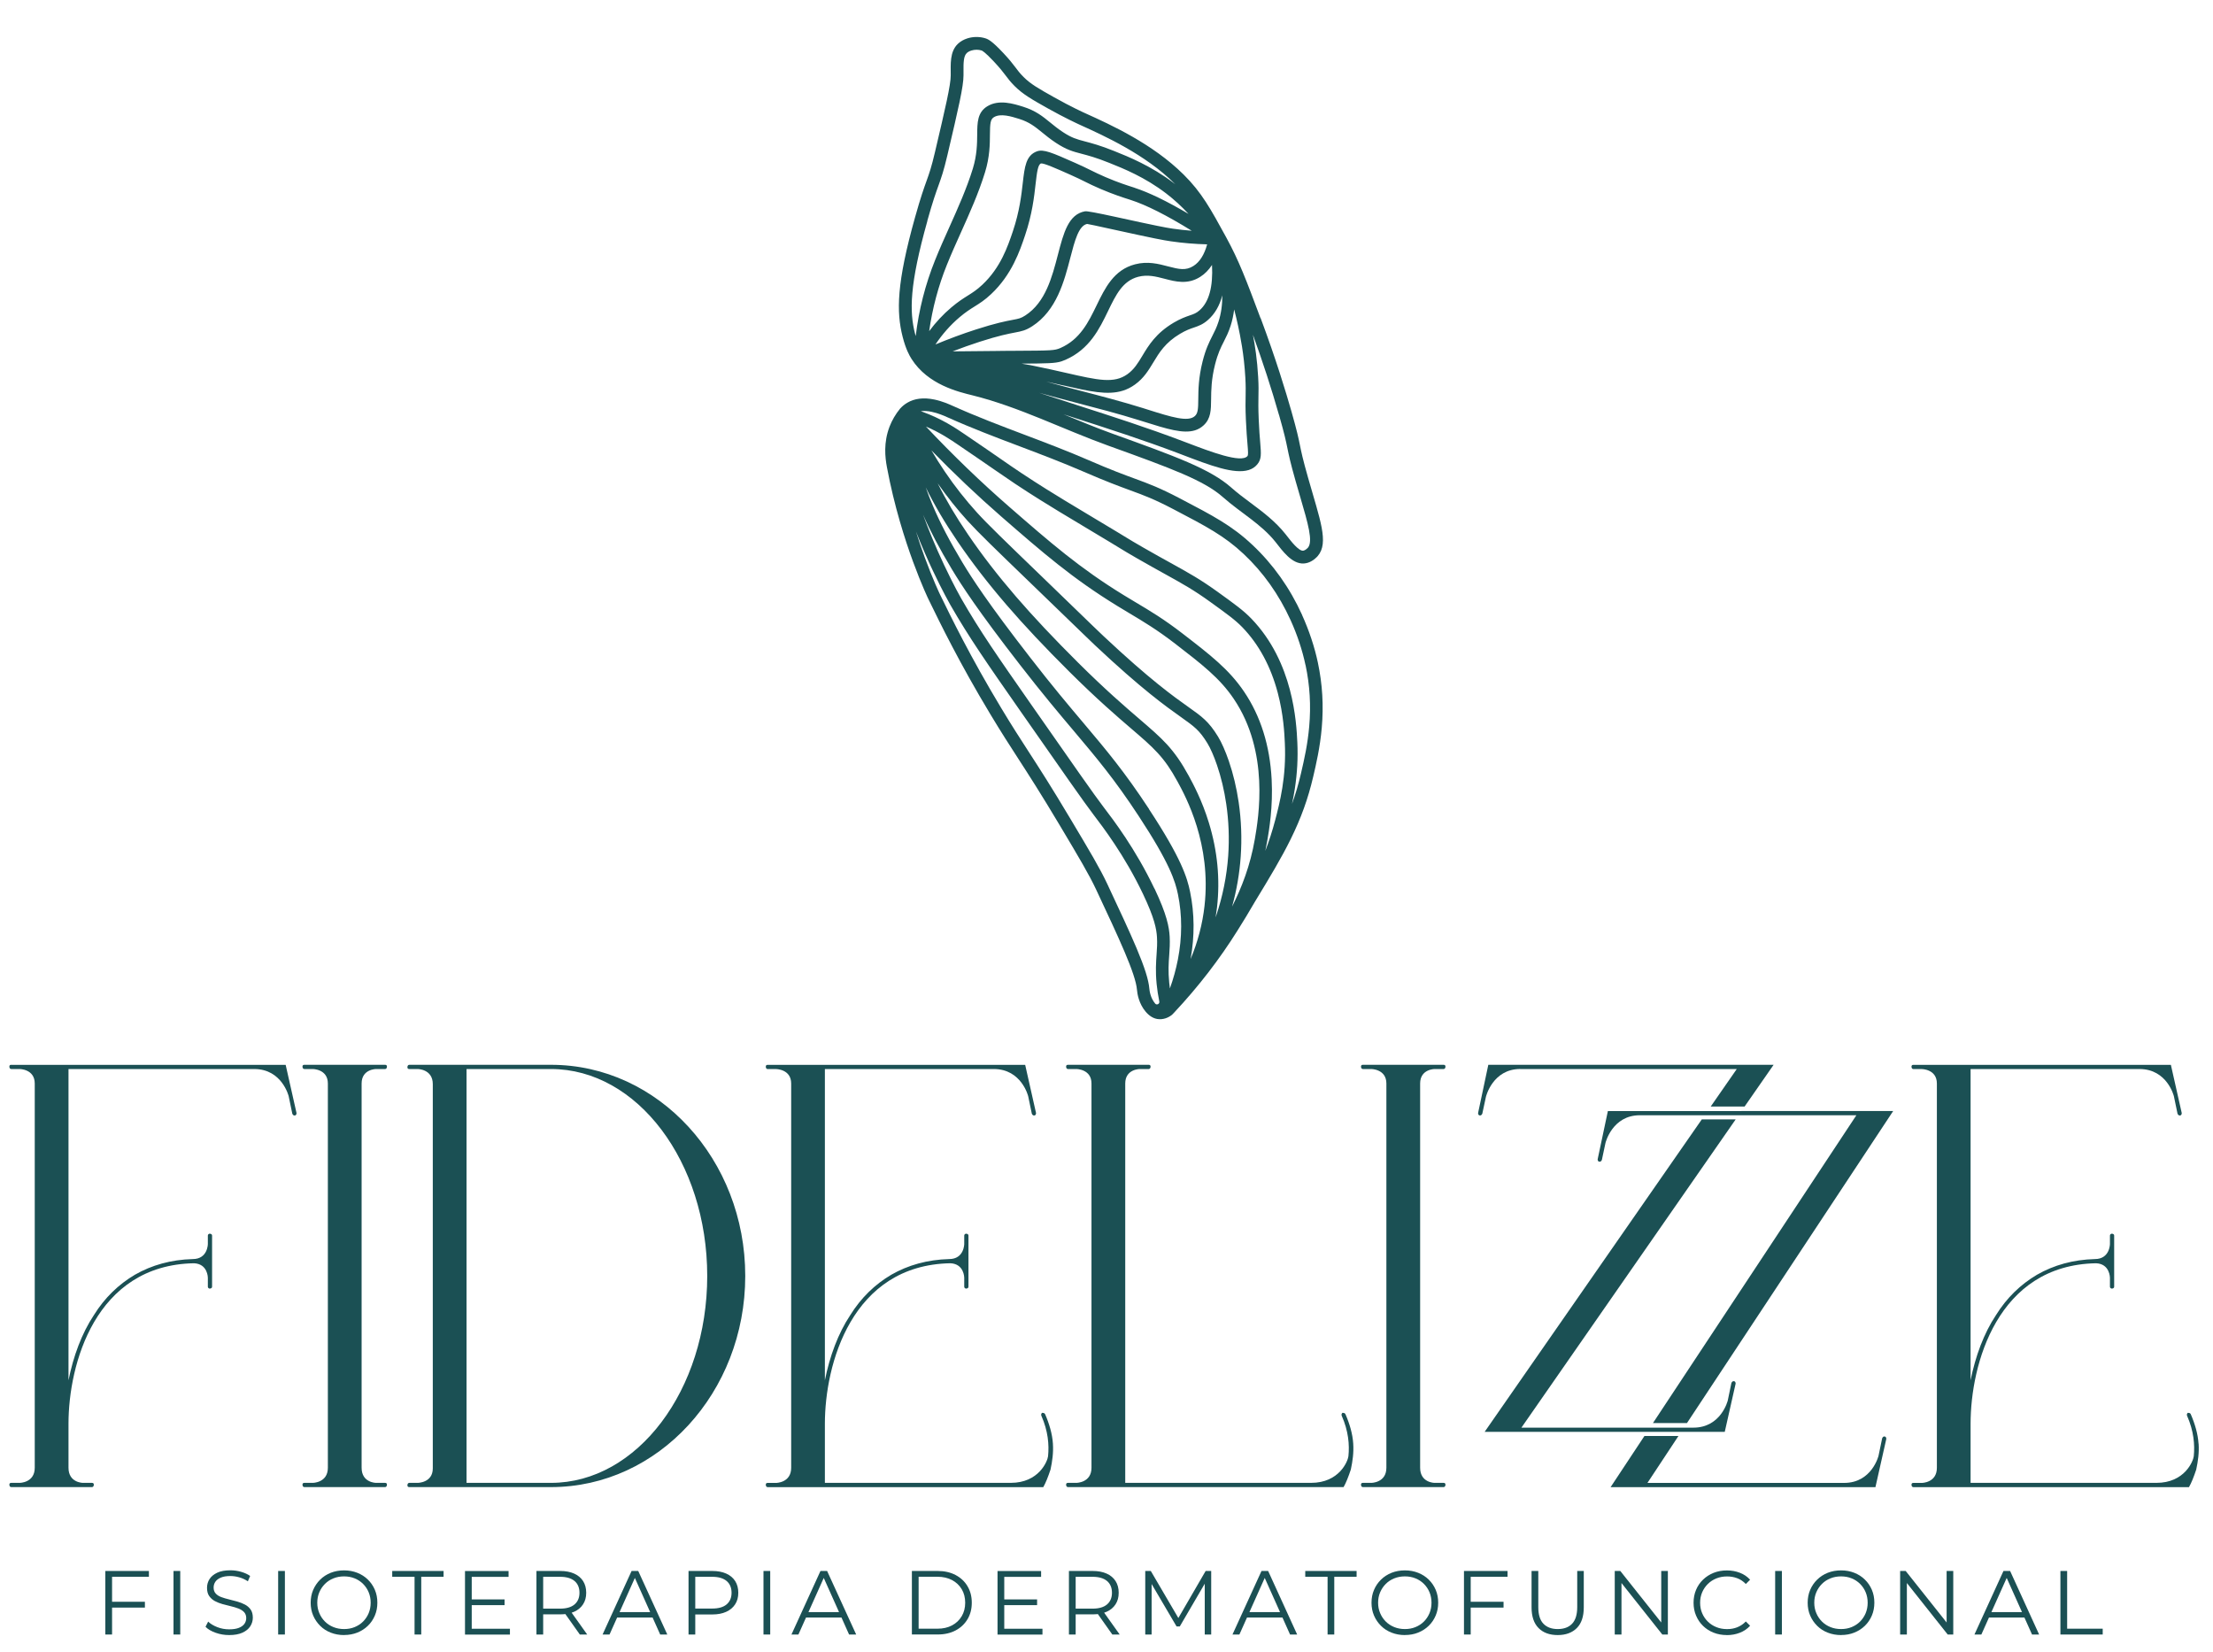 <svg xmlns="http://www.w3.org/2000/svg" id="Camada_3" data-name="Camada 3" viewBox="0 0 486.58 363.27"><defs><style>      .cls-1 {        fill: #1b5054;      }    </style></defs><g><path class="cls-1" d="m24.64,359.34h-1.48v-13.97h9.58v1.28h-8.1v12.69Zm-.16-7.2h7.38v1.28h-7.38v-1.28Z"></path><path class="cls-1" d="m38.15,359.34v-13.97h1.48v13.97h-1.48Z"></path><path class="cls-1" d="m50.38,359.46c-1.04,0-2.03-.17-2.98-.51-.95-.34-1.69-.77-2.21-1.31l.58-1.14c.49.48,1.15.88,1.99,1.21s1.71.49,2.62.49,1.59-.11,2.15-.33c.55-.22.96-.52,1.22-.89.26-.37.39-.79.39-1.24,0-.55-.16-.98-.47-1.32-.31-.33-.72-.59-1.23-.79s-1.06-.36-1.68-.51c-.61-.15-1.22-.3-1.84-.47-.61-.17-1.17-.39-1.69-.67-.51-.28-.92-.65-1.24-1.11s-.47-1.06-.47-1.81c0-.69.18-1.33.55-1.91s.93-1.04,1.69-1.4,1.73-.53,2.91-.53c.78,0,1.56.11,2.33.33.77.22,1.44.52,2,.91l-.5,1.18c-.6-.4-1.23-.69-1.91-.88-.67-.19-1.32-.28-1.95-.28-.84,0-1.53.11-2.07.34-.55.23-.95.53-1.21.91-.26.38-.39.81-.39,1.29,0,.55.16.98.47,1.32.31.33.72.59,1.24.78.51.19,1.07.35,1.69.5.61.15,1.22.31,1.83.48.61.17,1.16.4,1.68.67.51.27.92.64,1.24,1.09.31.45.47,1.04.47,1.78,0,.68-.19,1.31-.56,1.89-.37.58-.94,1.04-1.71,1.4-.77.35-1.75.53-2.94.53Z"></path><path class="cls-1" d="m61.16,359.34v-13.97h1.48v13.97h-1.48Z"></path><path class="cls-1" d="m75.65,359.46c-1.05,0-2.03-.18-2.92-.53-.9-.35-1.68-.85-2.33-1.5s-1.17-1.4-1.54-2.26-.55-1.8-.55-2.82.18-1.97.55-2.82.88-1.61,1.54-2.26,1.43-1.14,2.32-1.5c.89-.35,1.87-.53,2.93-.53s2.02.18,2.91.53c.89.35,1.67.85,2.32,1.49.66.64,1.17,1.39,1.54,2.25.37.87.55,1.81.55,2.83s-.18,1.97-.55,2.83c-.37.87-.88,1.62-1.54,2.26s-1.43,1.13-2.32,1.49c-.89.35-1.86.53-2.91.53Zm0-1.32c.84,0,1.61-.14,2.32-.43.71-.29,1.33-.69,1.86-1.22.53-.53.93-1.14,1.23-1.84.29-.7.44-1.47.44-2.3s-.15-1.61-.44-2.3c-.29-.7-.7-1.31-1.23-1.84-.53-.53-1.14-.93-1.86-1.22-.71-.29-1.49-.43-2.32-.43s-1.62.14-2.33.43c-.72.29-1.34.69-1.87,1.22s-.94,1.14-1.24,1.84-.45,1.47-.45,2.3.15,1.59.45,2.29c.3.71.71,1.32,1.24,1.85.53.53,1.15.93,1.87,1.22.72.29,1.5.43,2.33.43Z"></path><path class="cls-1" d="m91.15,359.34v-12.69h-4.91v-1.28h11.29v1.28h-4.91v12.69h-1.48Z"></path><path class="cls-1" d="m103.72,358.07h8.4v1.28h-9.88v-13.97h9.58v1.28h-8.1v11.41Zm-.16-6.45h7.38v1.26h-7.38v-1.26Z"></path><path class="cls-1" d="m117.95,359.34v-13.97h5.23c1.18,0,2.2.19,3.05.57.85.38,1.51.92,1.97,1.64s.69,1.57.69,2.58-.23,1.83-.69,2.54-1.11,1.26-1.97,1.64c-.85.38-1.87.57-3.05.57h-4.41l.66-.68v5.11h-1.48Zm1.48-4.99l-.66-.7h4.37c1.4,0,2.46-.31,3.18-.92.72-.61,1.09-1.47,1.09-2.57s-.36-1.98-1.09-2.59c-.73-.61-1.79-.92-3.18-.92h-4.37l.66-.7v8.4Zm8.06,4.99l-3.59-5.07h1.6l3.61,5.07h-1.62Z"></path><path class="cls-1" d="m132.49,359.34l6.38-13.97h1.46l6.39,13.97h-1.56l-5.87-13.11h.6l-5.87,13.11h-1.54Zm2.51-3.73l.44-1.2h8.12l.44,1.2h-9Z"></path><path class="cls-1" d="m151.39,359.34v-13.97h5.23c1.18,0,2.2.19,3.05.57.85.38,1.51.92,1.97,1.64s.69,1.57.69,2.58-.23,1.83-.69,2.54-1.11,1.26-1.97,1.65c-.85.39-1.87.58-3.05.58h-4.41l.66-.7v5.11h-1.48Zm1.48-4.99l-.66-.72h4.37c1.4,0,2.46-.3,3.18-.91.72-.61,1.09-1.46,1.09-2.56s-.36-1.98-1.09-2.59c-.73-.61-1.79-.92-3.18-.92h-4.37l.66-.7v8.4Z"></path><path class="cls-1" d="m167.87,359.34v-13.97h1.48v13.97h-1.48Z"></path><path class="cls-1" d="m174.02,359.34l6.38-13.97h1.46l6.39,13.97h-1.56l-5.87-13.11h.6l-5.87,13.11h-1.54Zm2.51-3.73l.44-1.2h8.12l.44,1.2h-9Z"></path><path class="cls-1" d="m200.5,359.34v-13.97h5.69c1.49,0,2.8.3,3.92.89,1.12.59,2,1.41,2.62,2.46.63,1.05.94,2.26.94,3.63s-.31,2.58-.94,3.63c-.63,1.05-1.5,1.87-2.62,2.46-1.12.59-2.43.89-3.92.89h-5.69Zm1.48-1.28h4.13c1.24,0,2.31-.24,3.22-.73.91-.48,1.62-1.16,2.13-2.02.51-.86.76-1.85.76-2.96s-.25-2.12-.76-2.97c-.51-.85-1.21-1.52-2.13-2.01-.91-.48-1.99-.73-3.22-.73h-4.13v11.41Z"></path><path class="cls-1" d="m220.81,358.07h8.4v1.28h-9.88v-13.97h9.58v1.28h-8.1v11.41Zm-.16-6.45h7.38v1.26h-7.38v-1.26Z"></path><path class="cls-1" d="m235.03,359.34v-13.97h5.23c1.18,0,2.2.19,3.05.57.85.38,1.51.92,1.97,1.64s.69,1.57.69,2.58-.23,1.83-.69,2.54-1.11,1.26-1.97,1.64c-.85.38-1.87.57-3.05.57h-4.41l.66-.68v5.11h-1.48Zm1.48-4.99l-.66-.7h4.37c1.4,0,2.46-.31,3.18-.92.72-.61,1.09-1.47,1.09-2.57s-.36-1.98-1.09-2.59c-.73-.61-1.79-.92-3.18-.92h-4.37l.66-.7v8.4Zm8.06,4.99l-3.59-5.07h1.6l3.61,5.07h-1.62Z"></path><path class="cls-1" d="m251.81,359.34v-13.97h1.22l6.38,10.89h-.64l6.32-10.89h1.22v13.97h-1.42v-11.75h.34l-5.83,9.98h-.7l-5.87-9.98h.38v11.75h-1.42Z"></path><path class="cls-1" d="m270.99,359.34l6.38-13.97h1.46l6.38,13.97h-1.56l-5.87-13.11h.6l-5.87,13.11h-1.54Zm2.51-3.73l.44-1.2h8.12l.44,1.2h-9Z"></path><path class="cls-1" d="m291.9,359.34v-12.69h-4.91v-1.28h11.29v1.28h-4.91v12.69h-1.48Z"></path><path class="cls-1" d="m308.9,359.46c-1.05,0-2.03-.18-2.92-.53-.9-.35-1.68-.85-2.33-1.5-.66-.65-1.17-1.4-1.54-2.26-.37-.86-.55-1.8-.55-2.82s.18-1.97.55-2.82c.36-.86.88-1.61,1.54-2.26.66-.65,1.43-1.14,2.32-1.5.89-.35,1.87-.53,2.93-.53s2.02.18,2.91.53,1.67.85,2.32,1.49c.66.64,1.17,1.39,1.54,2.25.37.87.55,1.81.55,2.83s-.18,1.97-.55,2.83c-.37.87-.88,1.62-1.54,2.26-.66.64-1.43,1.13-2.32,1.49s-1.86.53-2.91.53Zm0-1.32c.84,0,1.61-.14,2.32-.43.71-.29,1.33-.69,1.86-1.22s.93-1.14,1.23-1.84c.29-.7.44-1.47.44-2.3s-.15-1.61-.44-2.3c-.29-.7-.7-1.31-1.23-1.84-.53-.53-1.14-.93-1.86-1.22-.71-.29-1.49-.43-2.32-.43s-1.62.14-2.33.43c-.72.29-1.34.69-1.87,1.22-.53.53-.94,1.14-1.24,1.84-.3.7-.45,1.47-.45,2.3s.15,1.59.45,2.29c.3.71.71,1.32,1.24,1.85.53.53,1.15.93,1.87,1.22.72.29,1.5.43,2.33.43Z"></path><path class="cls-1" d="m323.37,359.34h-1.48v-13.97h9.58v1.28h-8.1v12.69Zm-.16-7.2h7.38v1.28h-7.38v-1.28Z"></path><path class="cls-1" d="m342.5,359.46c-1.78,0-3.19-.51-4.21-1.54s-1.54-2.54-1.54-4.55v-8h1.48v7.94c0,1.65.37,2.87,1.12,3.65.75.78,1.8,1.18,3.15,1.18s2.43-.39,3.17-1.18c.74-.78,1.12-2,1.12-3.65v-7.94h1.44v8c0,2.01-.51,3.53-1.53,4.55-1.02,1.02-2.42,1.54-4.2,1.54Z"></path><path class="cls-1" d="m355.04,359.34v-13.97h1.22l9.64,12.13h-.64v-12.13h1.46v13.97h-1.22l-9.62-12.13h.64v12.13h-1.48Z"></path><path class="cls-1" d="m379.68,359.46c-1.05,0-2.02-.18-2.91-.53-.89-.35-1.66-.85-2.32-1.49s-1.16-1.39-1.53-2.26c-.37-.86-.55-1.81-.55-2.83s.18-1.97.55-2.83c.36-.86.88-1.62,1.54-2.25.66-.64,1.43-1.13,2.32-1.49.89-.35,1.86-.53,2.91-.53s1.96.17,2.85.51,1.64.85,2.26,1.53l-.94.94c-.57-.59-1.2-1.01-1.9-1.27-.69-.26-1.44-.39-2.23-.39-.84,0-1.62.14-2.34.43-.72.29-1.34.69-1.88,1.22-.53.53-.95,1.14-1.25,1.84-.3.7-.45,1.47-.45,2.3s.15,1.61.45,2.3c.3.7.71,1.31,1.25,1.84.53.53,1.16.93,1.88,1.22.72.29,1.5.43,2.34.43s1.54-.13,2.23-.4,1.32-.69,1.9-1.28l.94.94c-.61.68-1.36,1.19-2.26,1.54-.89.35-1.85.52-2.87.52Z"></path><path class="cls-1" d="m390.31,359.34v-13.97h1.48v13.97h-1.48Z"></path><path class="cls-1" d="m404.8,359.46c-1.05,0-2.03-.18-2.92-.53-.9-.35-1.68-.85-2.33-1.5-.66-.65-1.17-1.4-1.54-2.26-.37-.86-.55-1.8-.55-2.82s.18-1.97.55-2.82c.36-.86.88-1.61,1.54-2.26.66-.65,1.43-1.14,2.32-1.5.89-.35,1.87-.53,2.93-.53s2.02.18,2.91.53,1.67.85,2.32,1.49c.66.64,1.17,1.39,1.54,2.25.37.87.55,1.81.55,2.83s-.18,1.97-.55,2.83c-.37.87-.88,1.62-1.54,2.26-.66.64-1.43,1.13-2.32,1.49s-1.86.53-2.91.53Zm0-1.32c.84,0,1.61-.14,2.32-.43.71-.29,1.33-.69,1.86-1.22s.93-1.14,1.23-1.84c.29-.7.44-1.47.44-2.3s-.15-1.61-.44-2.3c-.29-.7-.7-1.31-1.23-1.84-.53-.53-1.14-.93-1.86-1.22-.71-.29-1.49-.43-2.32-.43s-1.62.14-2.33.43c-.72.29-1.34.69-1.87,1.22-.53.53-.94,1.14-1.24,1.84-.3.7-.45,1.47-.45,2.3s.15,1.59.45,2.29c.3.71.71,1.32,1.24,1.85.53.53,1.15.93,1.87,1.22.72.29,1.5.43,2.33.43Z"></path><path class="cls-1" d="m417.79,359.34v-13.97h1.22l9.64,12.13h-.64v-12.13h1.46v13.97h-1.22l-9.62-12.13h.64v12.13h-1.48Z"></path><path class="cls-1" d="m434.13,359.34l6.38-13.97h1.46l6.38,13.97h-1.56l-5.87-13.11h.6l-5.87,13.11h-1.54Zm2.51-3.73l.44-1.2h8.12l.44,1.2h-9Z"></path><path class="cls-1" d="m453.03,359.34v-13.97h1.48v12.69h7.82v1.28h-9.3Z"></path></g><g><path class="cls-1" d="m286.29,135.17c-2.7-5.94-6.38-11.12-10.92-15.38-4.52-4.25-8.59-6.37-15.98-10.24-4.5-2.35-6.74-3.17-9.84-4.31-2.36-.87-5.3-1.94-10.21-4.08-4.65-2.02-9.46-3.84-14.11-5.6-5.18-1.96-10.54-3.99-15.65-6.29l-.05-.02c-.82-.37-2.35-1.06-4.12-1.42-2.33-.48-4.33-.24-5.94.72-.57.34-1.1.77-1.56,1.28l-.05.06c-.97,1.2-1.73,2.51-2.27,3.9-1.35,3.52-.98,6.77-.58,8.9,1.6,8.61,4.01,16.07,5.75,20.81,1.89,5.15,3.37,8.22,3.44,8.35,2.53,5.2,6.76,13.89,13.57,25.2,2.42,4.02,4.2,6.77,6.09,9.69,2.42,3.75,4.93,7.62,9.16,14.71,4.28,7.17,6.42,10.78,7.98,14.09,5.04,10.75,8.69,18.52,8.99,22.05h0c.07.86.4,3.04,1.91,4.82.78.92,1.64,1.46,2.57,1.61.59.1,1.21.04,1.8-.15.49-.16.96-.41,1.38-.74l.15-.14s0,0,0,0h0s.05-.06.08-.08c.11-.12.22-.24.33-.35,5.26-5.61,9.97-11.71,13.98-18.14,1.13-1.81,2.43-3.9,3.74-6.19,0,0,0,0,0,0,3.41-5.6,5.8-9.58,7.84-13.71,2.3-4.66,3.83-8.9,4.97-13.77.6-2.55,1.5-6.39,1.88-10.74.43-4.9.15-9.59-.85-14.32-.73-3.47-1.94-7.1-3.48-10.49Zm-32.47,60.17c-4.15-8.73-9.16-15.27-11.04-17.73l-.1-.13c-2.05-2.68-6.73-9.38-16.04-22.72-7.21-10.33-11.18-16.01-15.29-23.18-.02-.03-1.65-2.88-3.76-7.36-1.96-4.15-3.47-7.9-4.63-11.06,1.6,3.64,3.67,7.56,6.31,11.95,2.13,3.54,5.75,9.14,15.04,21.1,4.9,6.32,8.61,10.72,11.89,14.6,4.93,5.85,8.83,10.46,14.16,18.58,6.85,10.42,8.05,14.35,8.64,17.22.95,4.61.94,9.44-.02,14.36-.41,2.1-.99,4.22-1.75,6.33-.06-.42-.11-.84-.15-1.26-.25-2.55-.13-4.32,0-6.03.09-1.33.18-2.59.1-4.1-.12-2.1-.61-4.83-3.34-10.58Zm-1.17-17.47c-5.43-8.26-9.37-12.93-14.36-18.85-3.26-3.86-6.95-8.23-11.81-14.51-9.19-11.84-12.76-17.35-14.85-20.82-2.79-4.64-4.92-8.73-6.52-12.5-.58-1.37-1.1-2.7-1.56-4.04,1.92,3.92,4.16,7.72,7.04,11.95,3.16,4.63,6.66,9.17,10.72,13.88,3.9,4.53,8.43,9.34,13.83,14.71,6.13,6.09,10.45,9.8,13.6,12.5,2.46,2.11,4.24,3.64,5.8,5.34,1.62,1.76,2.91,3.62,4.31,6.2l.06.1c1.85,3.4,7.47,13.73,5.93,27.34-.45,4-1.48,7.91-3.06,11.67.91-5.05.87-10.02-.11-14.78-.64-3.12-1.92-7.36-9.04-18.18Zm14.72,23.54c-.03.09-.06.18-.09.27.12-.73.22-1.47.31-2.21.7-6.18.1-12.43-1.79-18.59-1.52-4.98-3.51-8.63-4.46-10.38l-.06-.1c-1.5-2.75-2.95-4.83-4.7-6.75-1.67-1.82-3.6-3.47-6.04-5.57-3.12-2.68-7.4-6.35-13.46-12.37-5.35-5.32-9.83-10.08-13.69-14.55-3.99-4.63-7.43-9.08-10.53-13.63-2.72-3.99-4.85-7.58-6.68-11.26,2.05,2.92,4.26,5.7,6.6,8.27,2.31,2.54,6.18,6.28,14.03,13.85,7.38,7.11,10.24,9.89,11.62,11.23,1.12,1.09,1.38,1.34,2.31,2.22,10.32,9.7,15.71,13.53,18.93,15.81,2.94,2.09,4.04,2.87,5.8,5.74.66,1.07,1.45,2.87,2.11,4.81.9,2.63,1.61,5.59,2.04,8.56.55,3.75.69,7.57.43,11.36-.32,4.5-1.22,8.97-2.68,13.29Zm3.54-2.12c1-3.59,1.63-7.27,1.89-10.97.28-3.99.13-8.01-.45-11.96-.47-3.18-1.19-6.22-2.16-9.05-.74-2.15-1.6-4.11-2.37-5.36-2.05-3.35-3.55-4.42-6.55-6.54-3.16-2.24-8.45-6-18.64-15.57-.91-.86-1.17-1.11-2.28-2.18-1.38-1.34-4.24-4.12-11.62-11.24-7.59-7.32-11.66-11.25-13.9-13.72-2.52-2.77-4.9-5.79-7.06-8.98-1.03-1.51-2.02-3.08-2.97-4.7,4.97,5.1,10.12,9.98,15.39,14.57,9.06,7.88,15.6,13.57,25.49,19.63.91.56,1.8,1.09,2.65,1.6,3.1,1.85,6.04,3.6,10.04,6.68,5.91,4.56,9.82,7.57,12.89,12.12,7.92,11.71,5.46,26.1,4.65,30.82-1.01,5.88-2.91,10.72-5,14.86Zm7.3-12.24c.15-.72.29-1.44.42-2.16.42-2.44,1.29-7.52.97-13.57-.39-7.41-2.42-13.89-6.06-19.26-3.32-4.91-7.37-8.03-13.49-12.75-4.13-3.19-7.13-4.98-10.31-6.87-.85-.51-1.72-1.03-2.62-1.58-9.69-5.93-16.16-11.56-25.12-19.36-6.35-5.52-12.52-11.47-18.41-17.73,3.16,1.35,5.44,2.9,7.04,3.99,3.97,2.69,6.3,4.31,8,5.48,1.66,1.15,2.87,1.98,4.56,3.11,3.96,2.63,7.25,4.64,9.65,6.1,2.37,1.44,4.44,2.68,6.44,3.87,1.72,1.02,3.34,1.99,4.9,2.94.62.38,1.12.69,1.56.95,1.59.97,2.25,1.38,4.34,2.58,2.46,1.41,4.38,2.47,6.07,3.41,3.92,2.17,6.29,3.48,10,6.16,3.62,2.61,5.44,3.92,7.01,5.54,3.64,3.77,6.26,8.63,7.79,14.43,1.26,4.75,1.46,8.97,1.55,10.99.36,7.5-1.13,13.19-2.11,16.95-.64,2.44-1.38,4.69-2.18,6.78Zm-24.23,33.56c-1.03-1.21-1.23-2.8-1.27-3.26h0c-.16-1.93-1.03-4.67-2.8-8.88-1.59-3.77-3.84-8.57-6.44-14.12-1.61-3.44-3.78-7.08-8.11-14.33-4.25-7.13-6.77-11.03-9.21-14.8-1.87-2.9-3.65-5.63-6.04-9.61-6.75-11.21-10.95-19.83-13.46-24.99-.01-.03-1.5-3.11-3.34-8.13-.71-1.94-1.35-3.82-1.91-5.63,1.31,3.33,2.61,6.27,3.68,8.53,2.16,4.58,3.79,7.44,3.86,7.56,4.17,7.27,8.17,12.99,15.42,23.38,9.34,13.38,14.03,20.09,16.11,22.82l.1.13c1.83,2.4,6.71,8.77,10.74,17.24,2.53,5.31,2.98,7.73,3.08,9.55.08,1.34,0,2.51-.09,3.75-.12,1.74-.26,3.71.01,6.49.13,1.29.33,2.59.59,3.86.11.54-.57.87-.92.45,0,0,0,0,0,0Zm33.08-74.39c.94,4.46,1.21,8.88.8,13.51-.34,3.83-1.05,7.08-1.82,10.35-.54,2.32-1.18,4.5-1.96,6.65.23-1.05.44-2.16.62-3.33.53-3.43.71-6.77.55-10.21-.21-4.35-.84-17.58-10.12-27.2-1.74-1.8-3.63-3.16-7.39-5.87-3.85-2.77-6.27-4.11-10.28-6.33-1.69-.93-3.6-1.99-6.04-3.39-2.06-1.18-2.71-1.58-4.27-2.53-.43-.27-.94-.57-1.56-.95-1.57-.96-3.2-1.93-4.92-2.95-2-1.19-4.06-2.42-6.42-3.86-2.38-1.45-5.64-3.44-9.56-6.04-1.68-1.11-2.87-1.94-4.52-3.08-1.7-1.18-4.04-2.8-8.02-5.5-2-1.36-5.02-3.41-9.45-5.01-.08-.03-.16-.06-.24-.09.7-.09,1.49-.04,2.37.14,1.47.3,2.82.91,3.54,1.23l.05.02c5.19,2.33,10.59,4.38,15.81,6.35,4.62,1.75,9.4,3.56,13.99,5.55,4.99,2.17,7.97,3.26,10.36,4.14,3.01,1.1,5.18,1.9,9.51,4.17,7.17,3.75,11.12,5.82,15.37,9.81,4.28,4.02,7.74,8.9,10.3,14.52,1.46,3.21,2.6,6.64,3.29,9.92Z"></path><path class="cls-1" d="m277.15,69.94c-3.14-8.39-4.71-12.58-7.54-17.76-3.44-6.29-5.41-9.89-9.36-13.8-6.85-6.8-16.03-10.95-21.6-13.47-.21-.09-3.15-1.42-6.91-3.54-3.41-1.91-5.14-2.9-6.68-4.44-1.69-1.68-1.72-2.37-4.53-5.35-2.42-2.57-3.23-2.95-3.85-3.15-1.23-.4-2.68-.4-3.96,0-.79.25-1.52.65-2.1,1.2-1.82,1.74-1.58,4.46-1.58,6.93,0,2.15-1.16,7.08-3.48,16.95-1.5,6.4-1.85,5.28-4.36,14.25-4.06,14.45-4.14,20.81-2.73,26.3.7,2.73,1.49,4.12,1.96,4.86,3.61,5.69,10.39,7.25,13.38,7.99,10.29,2.56,19.85,7.45,29.82,11.05,14.03,5.05,21.12,7.66,25.3,11.37,3.78,3.36,8.4,5.88,11.54,9.85,1.46,1.84,3.55,4.86,6.22,4.7.3-.02.59-.08.86-.16,1.22-.38,2.03-1.3,2.17-1.46,2.55-2.94.49-8.05-2.12-17.27-2.36-8.31-1.17-5.84-3.65-14.56-1.23-4.3-3.4-11.49-6.77-20.5Zm-57.26,7.21c-3.5.02-6.98.06-10.44.1,1.97-.76,3.96-1.47,5.97-2.12,4.23-1.36,6.35-1.76,7.76-2.03,1.46-.28,2.34-.45,3.78-1.38,5.36-3.47,7.03-9.88,8.37-15.03.98-3.79,1.84-7.06,3.69-7.46.4.05,2,.4,5.6,1.19,9.34,2.05,11.16,2.39,12.83,2.63,2.59.38,5.27.6,7.97.67-.62,2.27-1.63,3.88-3.03,4.76-1.66,1.04-3.12.73-5.58.08-2.09-.55-4.46-1.18-7.25-.45-4.65,1.21-6.58,5.18-8.44,9.01-1.79,3.68-3.63,7.49-7.97,9.39-1.26.55-1.9.57-9.91.61l-3.34.02Zm4.66,2.79c5.81-.03,7.46-.07,8.81-.49.31-.1.59-.21.91-.35,5.29-2.32,7.46-6.79,9.37-10.74,1.72-3.55,3.19-6.6,6.62-7.51,2.08-.54,3.9-.06,5.83.44,2.36.62,5.03,1.33,7.8-.42,1.02-.64,1.88-1.53,2.6-2.62.25,4.8-.66,8.15-2.74,9.97-.72.63-1.26.82-2.15,1.12-.89.31-2,.69-3.56,1.61-3.88,2.31-5.47,4.94-6.87,7.27-.96,1.6-1.79,2.97-3.26,4.03-2.97,2.13-6.48,1.33-13.48-.27-2.14-.49-4.56-1.04-7.36-1.6-.84-.17-1.69-.3-2.53-.45Zm33.31-29.67c-1.61-.24-3.38-.57-12.64-2.6q-6.05-1.32-6.63-1.22c-3.67.64-4.74,4.76-5.98,9.53-1.28,4.92-2.73,10.5-7.17,13.37-.98.63-1.43.72-2.78.97-1.48.28-3.72.71-8.09,2.12-3.01.97-5.98,2.08-8.89,3.29,1.52-2.27,3.29-4.28,5.32-6,1.35-1.14,2.34-1.76,3.3-2.36,1.13-.71,2.2-1.37,3.62-2.71,4.55-4.27,6.31-9.49,7.47-12.93,1.57-4.67,2-8.48,2.31-11.27.31-2.72.52-4.27,1.19-4.53.67-.08,3.32,1.1,6.39,2.46,1.44.64,2.38,1.1,3.28,1.55.99.49,1.93.96,3.41,1.59,2.88,1.23,5.07,1.93,6.25,2.3l.37.12c3.48,1.12,7.99,3.41,13.44,6.78-1.4-.11-2.79-.26-4.16-.46Zm-24.05,34.46c5.74,1.31,9.7,2.22,13.07,1.16.93-.29,1.81-.73,2.67-1.35,1.94-1.39,3-3.16,4.03-4.86,1.29-2.14,2.62-4.36,5.89-6.3,1.31-.78,2.23-1.1,3.04-1.37,1.01-.35,1.96-.67,3.09-1.67,1.51-1.33,2.56-3.13,3.15-5.42.02,2.07-.25,4.01-.84,5.82-.41,1.26-.86,2.15-1.34,3.09-.68,1.34-1.46,2.87-2.15,5.62-.91,3.6-.93,6.32-.95,8.31-.02,2.11-.06,3.06-.74,3.7-1.49,1.38-5.17.23-10.25-1.37l-1.2-.38c-4.62-1.44-9.38-2.68-13.97-3.87-2.4-.62-4.84-1.27-7.28-1.94,1.34.29,2.6.58,3.77.84Zm15.64-43.46l-.38-.12c-1.13-.36-3.24-1.03-5.99-2.21-1.4-.6-2.3-1.05-3.26-1.52-.93-.46-1.9-.94-3.4-1.6-5.08-2.25-6.98-3.09-8.45-2.54-2.4.9-2.68,3.41-3.08,6.87-.3,2.66-.71,6.3-2.18,10.68-1.14,3.37-2.69,7.99-6.73,11.78-1.23,1.15-2.14,1.72-3.19,2.38-.99.62-2.12,1.33-3.62,2.6-1.81,1.53-3.43,3.28-4.87,5.21.72-5.03,2.01-9.92,3.9-14.59.97-2.41,2.06-4.84,3.12-7.19,1.9-4.22,3.86-8.59,5.26-13.14,1.05-3.39,1.07-6.23,1.08-8.3.02-2.45.1-3.35.88-3.82,1.47-.89,3.83-.16,5.55.38,2.26.71,3.47,1.7,5.01,2.95.85.69,1.81,1.48,3.05,2.3,2.35,1.55,3.73,1.91,5.64,2.41,1.44.38,3.22.84,6.14,2.02,3.1,1.24,7.79,3.12,12.48,6.71,1.75,1.34,3.39,2.85,4.92,4.5-4.69-2.77-8.68-4.71-11.88-5.75Zm-12.83,47.27c4.56,1.19,9.28,2.41,13.84,3.84l1.19.37c4.9,1.54,8.49,2.67,11.11,1.85.7-.22,1.33-.58,1.89-1.1,1.6-1.49,1.62-3.36,1.64-5.73.02-1.95.04-4.37.87-7.65.62-2.44,1.25-3.7,1.93-5.03.5-.99,1.03-2.02,1.5-3.5.37-1.14.61-2.34.77-3.56.31,1.19.6,2.39.86,3.59.46,2.17,1.31,6.2,1.6,11.45.1,1.86.08,2.86.06,4-.03,1.22-.06,2.6.06,5.26.1,2.31.24,3.98.34,5.19.16,1.89.19,2.52,0,2.75-1.38,1.61-8.17-.98-13.13-2.87l-1.11-.42c-7.63-2.9-15.52-5.44-23.15-7.89-2.77-.89-5.59-1.8-8.41-2.73,2.73.76,5.46,1.48,8.13,2.18Zm-32.72-40.02c1.19-4.25,1.89-6.19,2.45-7.74.63-1.77,1.14-3.17,1.95-6.63,2.44-10.38,3.55-15.12,3.55-17.59,0-.27,0-.54,0-.81-.02-2.04.02-3.43.72-4.09.24-.23.59-.42,1-.55.73-.23,1.57-.23,2.26-.01.14.04.74.35,2.67,2.4,1.4,1.49,2.04,2.34,2.61,3.09.54.72,1.06,1.41,1.98,2.33,1.84,1.84,3.89,2.99,7.29,4.9,3.67,2.06,6.58,3.4,7.13,3.65,5.34,2.42,14.29,6.46,20.78,12.91.05.05.09.09.14.14-.1-.08-.19-.16-.29-.23-5-3.82-10.09-5.86-13.14-7.08-3.08-1.24-4.97-1.73-6.48-2.13-1.78-.47-2.85-.75-4.81-2.04-1.12-.74-1.98-1.44-2.81-2.12-1.63-1.33-3.17-2.59-5.95-3.46-2.11-.66-5.3-1.66-7.86-.1-2.19,1.34-2.21,3.59-2.23,6.21-.02,2.01-.04,4.5-.96,7.5-1.35,4.38-3.28,8.67-5.14,12.82-1.07,2.37-2.17,4.83-3.16,7.3-2.15,5.33-3.57,10.93-4.26,16.69-.05-.16-.09-.32-.14-.49-1.26-4.89-1.24-10.75,2.71-24.83Zm77.32,42.68c1.23,4.33,1.53,5.77,1.84,7.3.31,1.51.62,3.07,1.81,7.26.37,1.3.72,2.51,1.06,3.65,1.64,5.6,2.83,9.64,1.64,11.01-.16.18-.53.5-.88.61-.07.02-.13.03-.19.04-.97.06-2.64-2.09-3.44-3.12-.14-.18-.27-.35-.4-.51-2.22-2.81-5-4.89-7.7-6.9-1.49-1.11-2.89-2.16-4.18-3.3-4.66-4.15-12.32-6.91-26.21-11.91-3.51-1.27-7.06-2.73-10.49-4.15-.08-.03-.16-.07-.25-.1.73.24,1.47.47,2.2.71,7.59,2.44,15.44,4.97,23.01,7.84l1.1.42c5.94,2.27,11.22,4.28,14.42,3.28.74-.23,1.36-.62,1.86-1.21.97-1.14.88-2.29.67-4.81-.1-1.19-.24-2.83-.33-5.08-.11-2.57-.08-3.9-.06-5.08.03-1.16.05-2.25-.06-4.22-.21-3.81-.7-6.98-1.15-9.32,2.14,5.9,4.07,11.8,5.72,17.6Z"></path></g><g><path class="cls-1" d="m2.46,234.09c-.27,0-.4.13-.4.4s.13.53.4.53h1.86s3.32,0,3.32,3.18v84.48c0,3.32-3.32,3.32-3.32,3.32h-1.86c-.27,0-.4.13-.4.4s.13.53.4.53h17.77c.27,0,.4-.27.4-.53s-.13-.4-.4-.4h-1.99s-3.18,0-3.18-3.32v-9.68c0-13,5.84-34.88,27.59-35.28,3.05.13,3.05,3.18,3.05,3.18v1.99c0,.27.27.4.4.4.27,0,.53-.13.53-.4v-11.27c0-.27-.27-.4-.53-.4-.13,0-.4.13-.4.4v1.86s0,3.32-3.32,3.32c-4.77.13-9.02,1.32-12.73,3.45-3.58,2.12-6.63,5.04-9.02,8.89-2.65,3.98-4.51,9.02-5.57,14.32v-68.44h40.85c6.1,0,7.56,5.97,7.56,5.97l.8,3.85c.13.27.26.4.53.4s.4-.27.4-.53l-2.39-10.61H2.46Z"></path><path class="cls-1" d="m82.69,235.02h1.99c.27,0,.4-.27.4-.53s-.13-.4-.4-.4h-17.77c-.27,0-.4.13-.4.4s.13.53.4.53h1.86s3.32,0,3.32,3.18v84.48c0,3.32-3.32,3.32-3.32,3.32h-1.86c-.27,0-.4.13-.4.4s.13.53.4.53h17.77c.27,0,.4-.27.4-.53s-.13-.4-.4-.4h-1.99s-3.18,0-3.18-3.32v-84.48c0-3.18,3.18-3.18,3.18-3.18Z"></path><path class="cls-1" d="m121.15,234.09h-31.17c-.27,0-.4.27-.4.53s.13.4.4.4h1.86s3.32,0,3.32,3.32v84.48c0,3.18-3.32,3.18-3.32,3.18h-1.86c-.27,0-.4.27-.4.53s.13.4.4.4h31.17c23.61,0,42.71-20.82,42.71-46.42s-19.1-46.42-42.71-46.42Zm0,91.91h-18.57v-90.98h18.57c18.97,0,34.35,20.42,34.35,45.49s-15.39,45.49-34.35,45.49Z"></path><path class="cls-1" d="m229.77,310.88c-.13-.27-.4-.27-.66-.27-.13.13-.27.4-.13.66,1.46,3.31,1.72,6.36,1.46,8.89-.13,1.06-1.99,5.84-8.22,5.84h-40.85v-13c0-13,5.84-34.88,27.59-35.28,3.05.13,3.05,3.18,3.05,3.18v1.99c0,.27.27.4.4.4.27,0,.53-.13.53-.4v-11.27c0-.27-.27-.4-.53-.4-.13,0-.4.13-.4.4v1.86s0,3.32-3.32,3.32c-4.77.13-9.02,1.32-12.73,3.45-3.58,2.12-6.63,5.04-9.02,8.89-2.65,3.98-4.51,9.02-5.57,14.32v-68.44h37.14c6.1,0,7.56,5.97,7.56,5.97l.8,3.85c.13.27.27.4.53.4s.4-.27.4-.53l-2.39-10.61h-56.63c-.27,0-.4.13-.4.4s.13.53.4.53h1.86s3.32,0,3.32,3.18v84.48c0,3.32-3.32,3.32-3.32,3.32h-1.86c-.27,0-.4.13-.4.4s.13.53.4.53h60.61c.53-.93,1.06-2.25,1.59-3.85.4-1.86.66-3.71.53-5.7-.13-2.12-.8-4.38-1.72-6.5Z"></path><path class="cls-1" d="m295.81,310.88c-.13-.27-.4-.27-.66-.27-.13.13-.27.4-.13.66,1.46,3.31,1.73,6.36,1.46,8.89-.13,1.06-1.99,5.84-8.22,5.84h-40.85v-87.8c0-3.18,3.18-3.18,3.18-3.18h1.99c.27,0,.4-.27.4-.53s-.13-.4-.4-.4h-17.77c-.27,0-.4.13-.4.4s.13.53.4.53h1.86s3.32,0,3.32,3.18v84.48c0,3.32-3.32,3.32-3.32,3.32h-1.86c-.27,0-.4.13-.4.4s.13.53.4.53h60.61c.53-.93,1.06-2.25,1.59-3.85.4-1.86.66-3.71.53-5.7-.13-2.12-.79-4.38-1.72-6.5Z"></path><path class="cls-1" d="m315.43,235.02h1.99c.27,0,.4-.27.4-.53s-.13-.4-.4-.4h-17.77c-.27,0-.4.13-.4.4s.13.53.4.53h1.86s3.32,0,3.32,3.18v84.48c0,3.32-3.32,3.32-3.32,3.32h-1.86c-.27,0-.4.13-.4.4s.13.53.4.53h17.77c.27,0,.4-.27.4-.53s-.13-.4-.4-.4h-1.99s-3.18,0-3.18-3.32v-84.48c0-3.18,3.18-3.18,3.18-3.18Z"></path><path class="cls-1" d="m483.4,317.38c-.13-2.12-.8-4.38-1.72-6.5-.13-.27-.4-.27-.66-.27-.13.13-.27.4-.13.66,1.46,3.31,1.72,6.36,1.46,8.89-.13,1.06-1.99,5.84-8.22,5.84h-40.85v-13c0-13,5.84-34.88,27.59-35.28,3.05.13,3.05,3.18,3.05,3.18v1.99c0,.27.27.4.4.4.27,0,.53-.13.53-.4v-11.27c0-.27-.26-.4-.53-.4-.13,0-.4.13-.4.4v1.86s0,3.32-3.32,3.32c-4.77.13-9.02,1.32-12.73,3.45-3.58,2.12-6.63,5.04-9.02,8.89-2.65,3.98-4.51,9.02-5.57,14.32v-68.44h37.14c6.1,0,7.56,5.97,7.56,5.97l.8,3.85c.13.27.27.4.53.4s.4-.27.4-.53l-2.39-10.61h-56.63c-.27,0-.4.13-.4.4s.13.53.4.53h1.86s3.32,0,3.32,3.18v84.48c0,3.32-3.32,3.32-3.32,3.32h-1.86c-.27,0-.4.13-.4.4s.13.53.4.53h60.61c.53-.93,1.06-2.25,1.59-3.85.4-1.86.66-3.71.53-5.7Z"></path><path class="cls-1" d="m334.26,235.02h47.61l-5.73,8.25h7.45l6.38-9.18h-62.73l-2.25,10.61c0,.27.13.53.4.53s.4-.13.53-.4l.8-3.72s1.46-6.1,7.56-6.1Z"></path><path class="cls-1" d="m414.37,315.79c-.27,0-.4.13-.53.4l-.8,3.85s-1.46,5.97-7.56,5.97h-43.25l6.82-10.32h-7.48l-7.44,11.25h58.23l2.39-10.61c0-.27-.13-.53-.4-.53Z"></path><path class="cls-1" d="m382.89,244.26h-29.36l-2.25,10.61c0,.27.13.53.4.53s.4-.13.53-.4l.79-3.72s1.46-6.1,7.56-6.1h47.61l-44.73,67.67h7.48l45.34-68.6h-33.37Z"></path><path class="cls-1" d="m359.85,314.78h19.38l2.39-10.61c0-.27-.13-.53-.4-.53s-.4.13-.53.4l-.8,3.85s-1.46,5.97-7.56,5.97h-37.81l47.11-67.77h-7.45l-47.75,68.7h33.42Z"></path></g></svg>